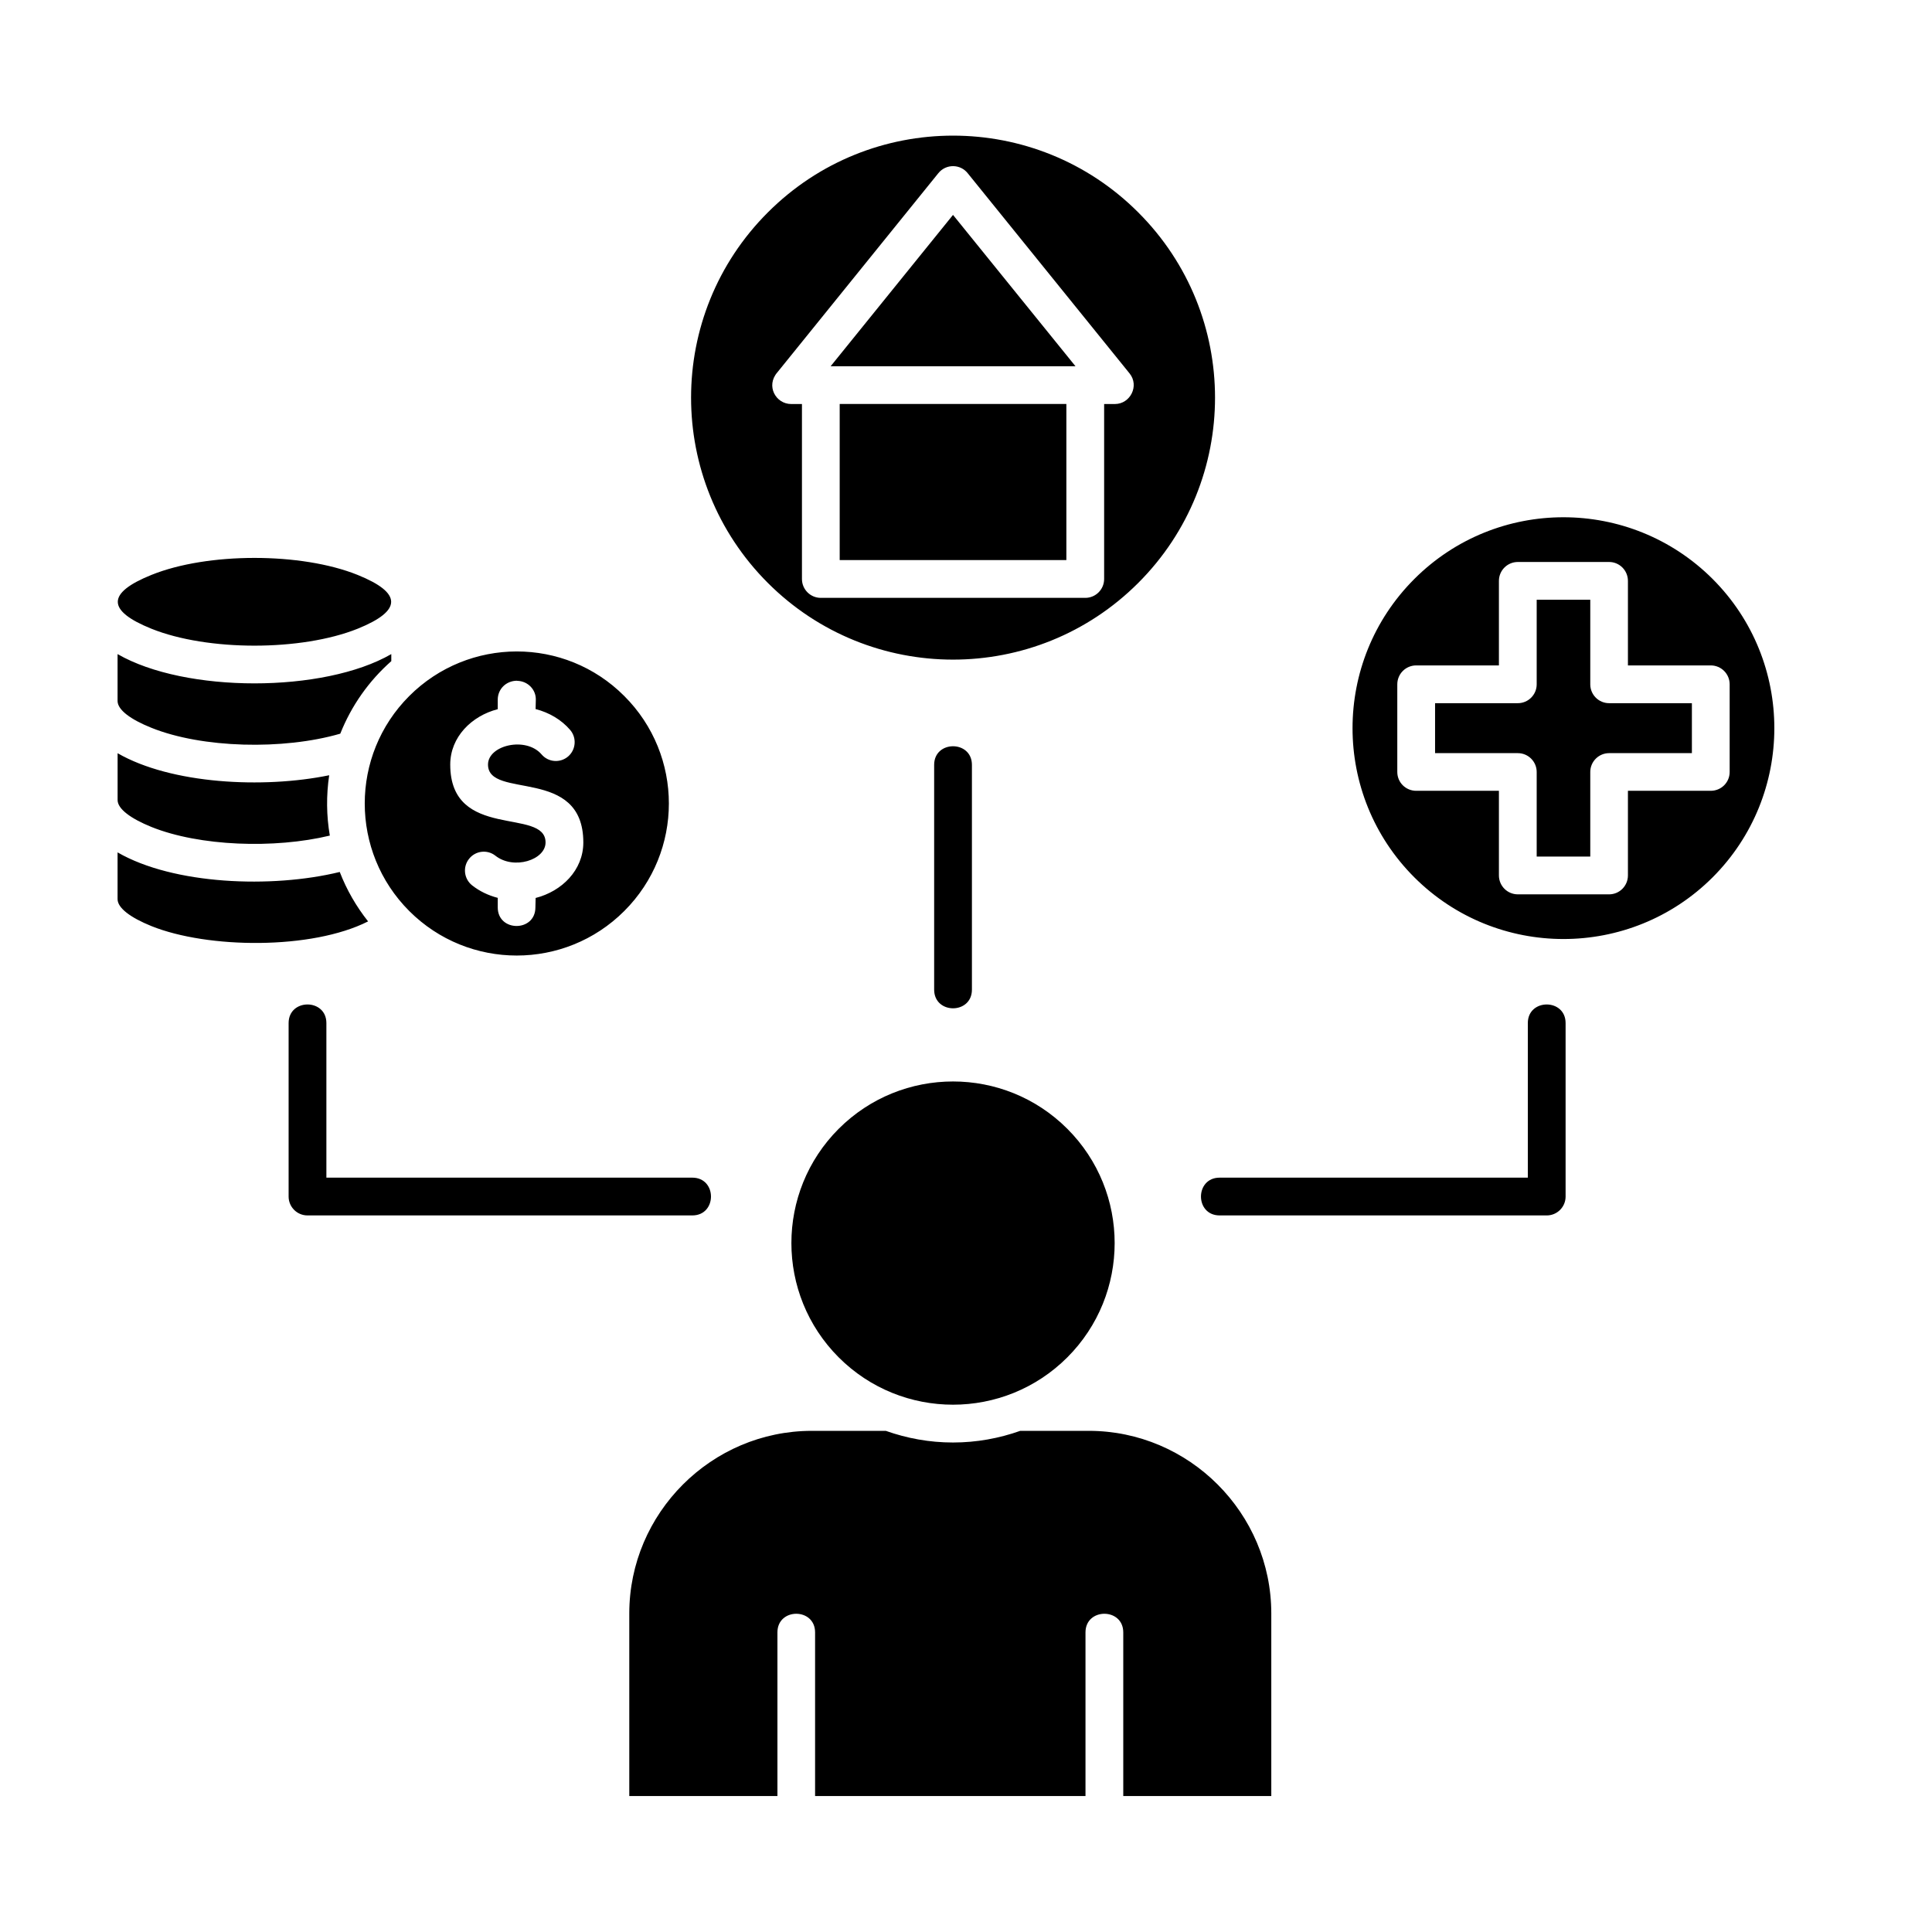 <svg id="Layer_1" enable-background="new 0 0 512 512" viewBox="0 0 512 512" xmlns="http://www.w3.org/2000/svg"><path d="m257.57 262.26c0 6.6-10.01 6.6-10.01 0v-59.56c0-6.58 10.01-6.58 10.01 0zm65.65 59.84c-6.6 0-6.6-10.01 0-10.01h81.67v-40.96c0-6.58 10.01-6.58 10.01 0v45.98c0 2.75-2.24 4.99-4.99 4.99zm130.65-168.66c-21.83-21.8-57.23-21.83-79.06 0s-21.83 57.23 0 79.06c21.83 21.8 57.23 21.8 79.06 0 21.8-21.83 21.8-57.24 0-79.06zm-32.43 5.5h-14.2v22.42c0 2.75-2.24 4.99-4.99 4.99h-21.94v13.24h21.94c2.75 0 4.99 2.24 4.99 4.99v22.42h14.2v-22.42c0-2.75 2.24-4.99 4.99-4.99h21.94v-13.24h-21.94c-2.75 0-4.99-2.24-4.99-4.99zm-19.19-10.01h24.18c2.75 0 4.99 2.24 4.99 5.02v22.39h21.94c2.78 0 5.02 2.24 5.02 5.02v23.22c0 2.78-2.24 4.99-5.02 4.99h-21.94v22.42c0 2.78-2.24 5.02-4.99 5.02h-24.18c-2.78 0-5.02-2.24-5.02-5.02v-22.42h-21.91c-2.78 0-5.02-2.21-5.02-4.99v-23.22c0-2.78 2.24-5.02 5.02-5.02h21.91v-22.39c0-2.78 2.24-5.02 5.02-5.02zm-100.6-92.64c-27.1-27.13-71.06-27.13-98.16 0-27.13 27.1-27.13 71.06 0 98.19 27.1 27.1 71.06 27.1 98.16 0 27.13-27.12 27.13-71.09 0-98.19zm-206.87 96.07c-14.91-6.01-39.77-6.01-54.65 0-11.88 4.79-11.88 9.47 0 14.26 14.88 5.98 39.74 5.98 54.65 0 11.84-4.79 11.84-9.47 0-14.26zm70.66 32.09c-15.76-15.79-41.27-15.7-56.98 0-15.73 15.73-15.73 41.24 0 56.98 15.73 15.73 41.24 15.73 56.98 0 15.76-15.74 15.76-41.25 0-56.98zm-75.26 9.98c2.95-7.43 7.6-14 13.52-19.22v-1.87c-17.91 10.35-54.62 10.35-72.54 0v12.42c0 2.35 3.43 4.9 8.96 7.11 13.41 5.41 34.95 5.95 50.06 1.56zm-2.77 27.01c-.91-5.27-.96-10.69-.17-15.99-17.52 3.6-41.92 2.32-56.07-5.84v12.42c0 2.32 3.43 4.88 8.96 7.12 12.75 5.13 32.59 5.83 47.28 2.29zm10.14 22.74c-3.12-3.94-5.67-8.33-7.51-13.1-18.06 4.42-44.11 3.35-58.88-5.19v12.39c0 2.35 3.43 4.9 8.96 7.14 14.94 6.01 42.49 6.32 57.43-1.24zm27.56-9.56c-2.15-1.7-2.52-4.85-.82-7 1.7-2.18 4.85-2.55 7-.85 4.85 3.83 13.29 1.13 13.29-3.51 0-9.38-25.26-.37-25.26-20.64 0-7.31 5.67-12.9 12.59-14.68v-2.52c0-2.78 2.18-5.02 5.13-5.02v.03c2.81.03 5.05 2.32 4.96 5.07l-.06 2.41c3.57.91 6.83 2.81 9.16 5.53 1.79 2.1 1.53 5.24-.54 7.03-2.1 1.79-5.24 1.56-7.03-.54-4.14-4.82-14.2-2.47-14.2 2.69 0 9.38 25.26.34 25.26 20.64 0 7.34-5.7 12.95-12.64 14.71l-.06 2.49c0 6.58-9.98 6.58-9.98 0v-2.52c-2.52-.65-4.82-1.76-6.8-3.32zm157.49-127.56h-60.07v41.36h60.07zm-12.47-28.4-17.57-21.71-32.43 40.11h64.89zm-13.64-32.71 42.86 53.01c2.66 3.29.17 8.11-3.88 8.11h-2.86v46.38c0 2.75-2.24 4.99-4.99 4.99h-70.1c-2.75 0-4.99-2.24-4.99-4.99v-46.38h-2.86c-4.08 0-6.77-4.82-3.66-8.39l42.66-52.78c2.04-2.53 5.87-2.47 7.82.05zm-73.02 266.14c6.6 0 6.6 10.01 0 10.01h-101.99c-2.75 0-4.99-2.24-4.99-4.99v-45.98c0-6.58 10.01-6.58 10.01 0v40.96zm99.38-12.95c-16.72-16.72-43.85-16.72-60.58 0-16.72 16.72-16.72 43.85 0 60.58 16.72 16.72 43.85 16.72 60.58 0 16.73-16.73 16.73-43.86 0-60.58zm-12.47 80.05c-5.58 1.98-11.57 3.09-17.83 3.09-6.24 0-12.22-1.11-17.8-3.09h-19.59c-26.62 0-48.39 21.8-48.39 48.39v48.39h39.26v-43.37c0-6.58 9.98-6.58 9.98 0v43.37h71.66v-43.37c0-6.58 10.01-6.58 10.01 0v43.37h39.23v-48.39c0-26.59-21.77-48.39-48.36-48.39z"/></svg>